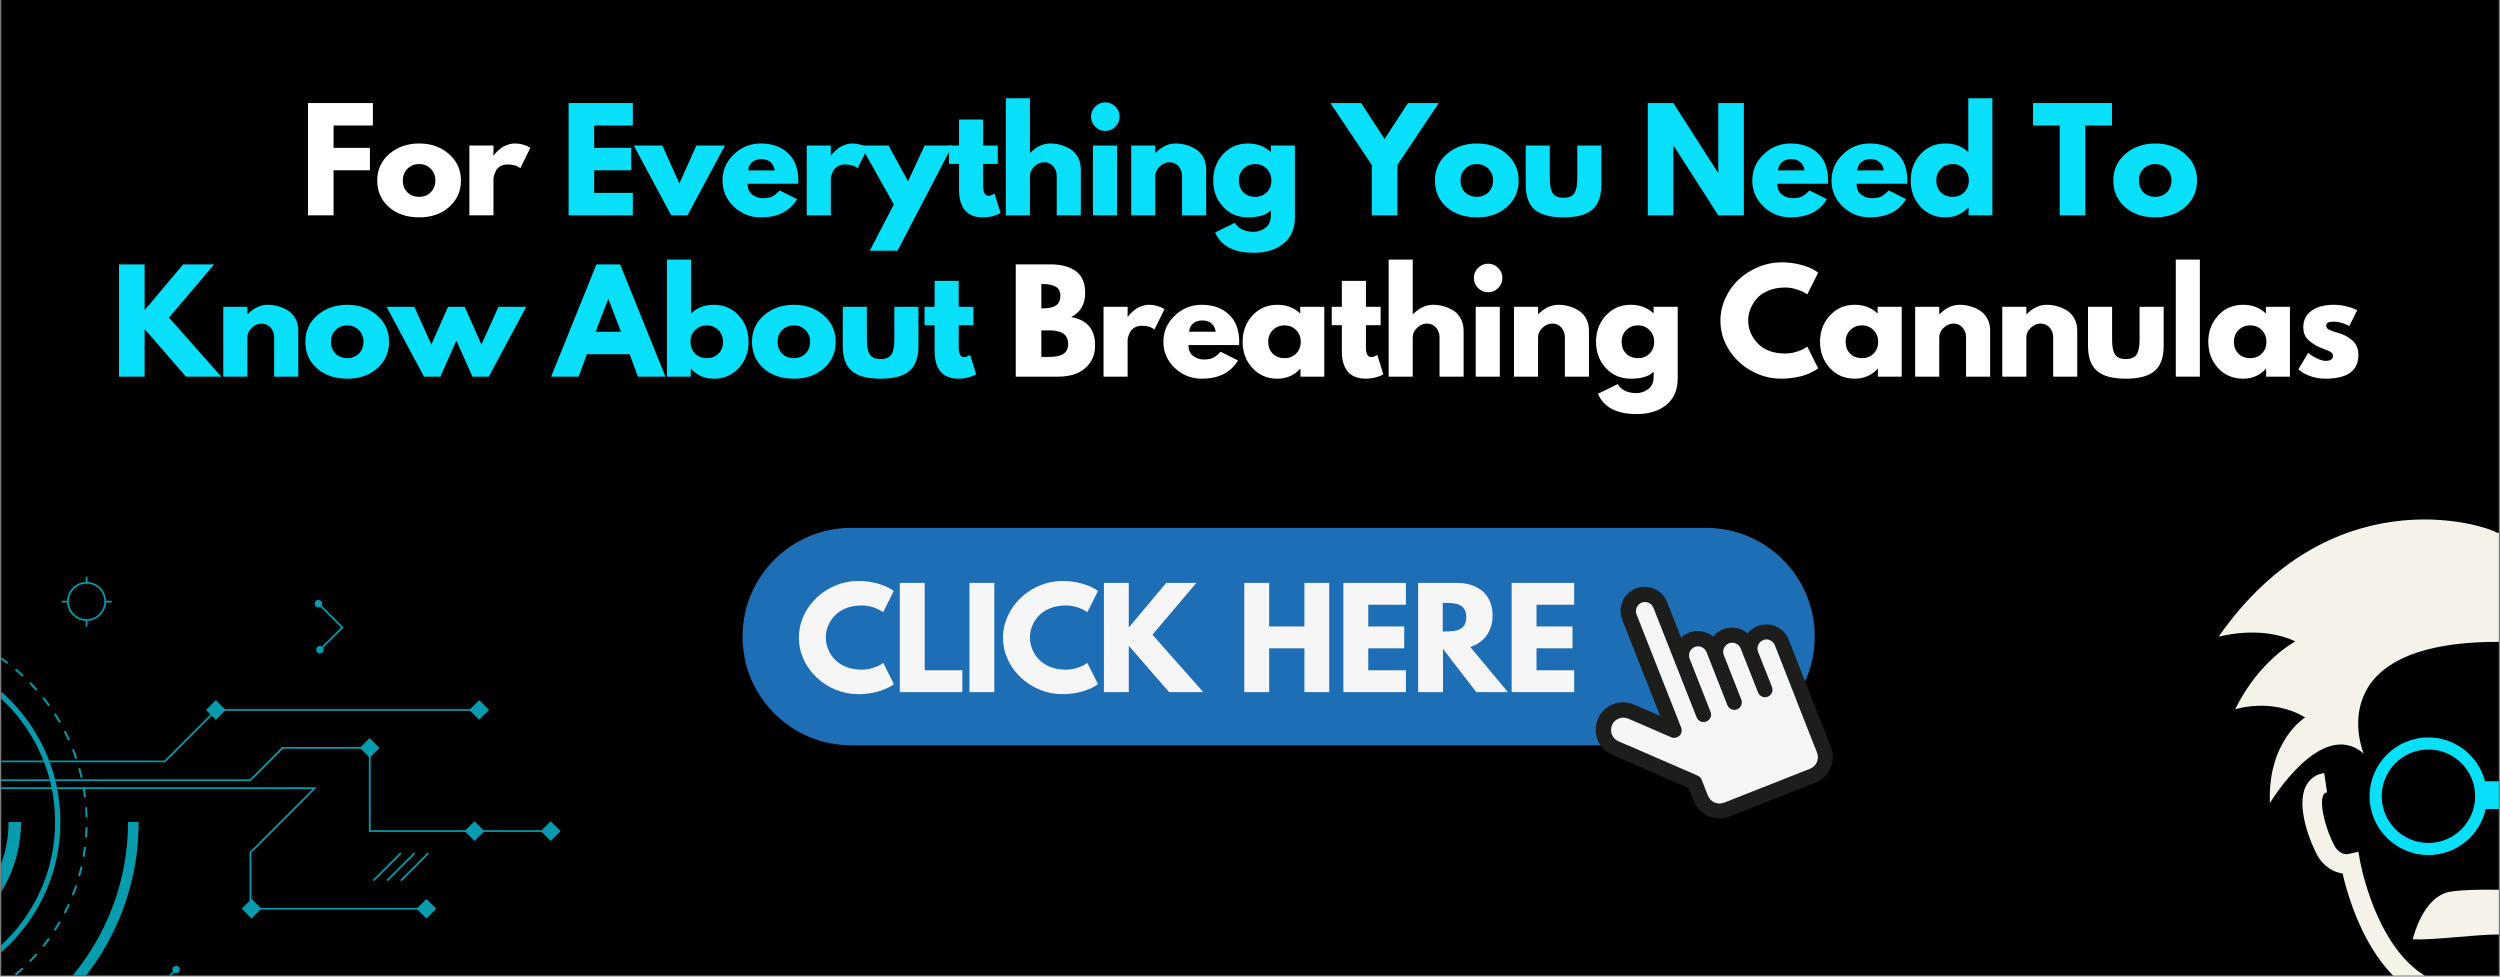 <svg xmlns="http://www.w3.org/2000/svg" xmlns:xlink="http://www.w3.org/1999/xlink" width="1920" zoomAndPan="magnify" viewBox="0 0 1440 562.5" height="750" preserveAspectRatio="xMidYMid meet" version="1.0"><rect x="0" y="0" width="1440" height="562.5" fill="#808080" stroke="none"/><defs><filter x="0%" y="0%" width="100%" height="100%" id="67ab65c900"><feColorMatrix values="0 0 0 0 1 0 0 0 0 1 0 0 0 0 1 0 0 0 1 0" color-interpolation-filters="sRGB"/></filter><g/><clipPath id="ace48de7cd"><path d="M 0.641 0 L 1439.359 0 L 1439.359 562 L 0.641 562 Z M 0.641 0 " clip-rule="nonzero"/></clipPath><clipPath id="d7c64461eb"><path d="M 427.402 304.043 L 1046 304.043 L 1046 430 L 427.402 430 Z M 427.402 304.043 " clip-rule="nonzero"/></clipPath><clipPath id="336aaf283c"><path d="M 1326 445 L 1439.359 445 L 1439.359 562 L 1326 562 Z M 1326 445 " clip-rule="nonzero"/></clipPath><clipPath id="cccd831f56"><path d="M 1389 512 L 1439.359 512 L 1439.359 542 L 1389 542 Z M 1389 512 " clip-rule="nonzero"/></clipPath><clipPath id="2cfaed3e94"><path d="M 1277 299 L 1439.359 299 L 1439.359 463 L 1277 463 Z M 1277 299 " clip-rule="nonzero"/></clipPath><clipPath id="8a2d137cd3"><path d="M 1364 424 L 1439.359 424 L 1439.359 493 L 1364 493 Z M 1364 424 " clip-rule="nonzero"/></clipPath><clipPath id="63deb8e5f9"><path d="M 0.641 331 L 324 331 L 324 562 L 0.641 562 Z M 0.641 331 " clip-rule="nonzero"/></clipPath><mask id="194cd8440d"><g filter="url(#67ab65c900)"><rect x="-144" width="1728" fill="#000000" y="-56.25" height="675" fill-opacity="0.69"/></g></mask><clipPath id="ede15b4cd0"><path d="M 0.641 26 L 51 26 L 51 231 L 0.641 231 Z M 0.641 26 " clip-rule="nonzero"/></clipPath><clipPath id="06f222aac9"><path d="M 0.641 42 L 35 42 L 35 231 L 0.641 231 Z M 0.641 42 " clip-rule="nonzero"/></clipPath><clipPath id="bdfd1b8160"><path d="M 0.641 65 L 13 65 L 13 220 L 0.641 220 Z M 0.641 65 " clip-rule="nonzero"/></clipPath><clipPath id="9f618469cc"><path d="M 0.641 142 L 80 142 L 80 231 L 0.641 231 Z M 0.641 142 " clip-rule="nonzero"/></clipPath><clipPath id="3e6df42b9c"><path d="M 0.641 122 L 243 122 L 243 193 L 0.641 193 Z M 0.641 122 " clip-rule="nonzero"/></clipPath><clipPath id="e8c8d281dc"><path d="M 0.641 99 L 314 99 L 314 149 L 0.641 149 Z M 0.641 99 " clip-rule="nonzero"/></clipPath><clipPath id="9d5d68a42c"><path d="M 0.641 77 L 274 77 L 274 109 L 0.641 109 Z M 0.641 77 " clip-rule="nonzero"/></clipPath><clipPath id="05d859d51e"><path d="M 311.164 142 L 322.887 142 L 322.887 154 L 311.164 154 Z M 311.164 142 " clip-rule="nonzero"/></clipPath><clipPath id="3960463be3"><path d="M 87 226 L 103 226 L 103 231 L 87 231 Z M 87 226 " clip-rule="nonzero"/></clipPath><clipPath id="2851aaae38"><rect x="0" width="324" y="0" height="231"/></clipPath></defs><g clip-path="url(#ace48de7cd)"><path fill="#ffffff" d="M 0.641 0 L 1439.359 0 L 1439.359 562 L 0.641 562 Z M 0.641 0 " fill-opacity="1" fill-rule="nonzero"/><path fill="#000000" d="M 0.641 0 L 1439.359 0 L 1439.359 562 L 0.641 562 Z M 0.641 0 " fill-opacity="1" fill-rule="nonzero"/></g><g clip-path="url(#d7c64461eb)"><path fill="#1e6eb5" d="M 982.648 429.324 L 490.344 429.324 C 455.719 429.324 427.703 401.238 427.703 366.684 C 427.703 332.059 455.719 304.043 490.344 304.043 L 982.648 304.043 C 1017.203 304.043 1045.289 332.059 1045.289 366.684 C 1045.293 401.238 1017.273 429.324 982.648 429.324 Z M 982.648 429.324 " fill-opacity="1" fill-rule="nonzero"/></g><path fill="#1d1d1b" d="M 1022.973 360.844 C 1019.566 359.383 1015.812 359.312 1012.336 360.633 C 1010.043 361.539 1008.094 363 1006.637 364.805 C 1005.594 363.902 1004.48 363.207 1003.16 362.652 C 999.754 361.191 995.996 361.121 992.523 362.441 C 990.156 363.348 988.211 364.875 986.75 366.684 C 985.777 365.848 984.664 365.152 983.414 364.668 C 980.008 363.207 976.254 363.137 972.777 364.457 C 971.109 365.152 969.578 366.125 968.328 367.309 L 960.262 346.801 C 958.871 343.324 956.301 340.609 952.891 339.152 C 949.484 337.691 945.73 337.621 942.254 338.941 C 935.164 341.723 931.617 349.859 934.398 356.949 L 956.23 412.359 L 941.211 405.824 C 937.32 404.156 933.078 404.086 929.113 405.617 C 925.223 407.145 922.094 410.137 920.426 414.031 C 916.949 422.023 920.633 431.34 928.629 434.816 L 972.637 453.938 L 975.559 461.375 C 978.754 469.512 988.004 473.543 996.137 470.344 L 1045.641 450.809 C 1053.773 447.609 1057.805 438.363 1054.609 430.23 L 1030.273 368.422 C 1029.023 365.082 1026.379 362.305 1022.973 360.844 Z M 1046.613 433.496 C 1048.07 437.18 1046.266 441.352 1042.578 442.812 L 993.078 462.348 C 989.395 463.809 985.223 462 983.762 458.316 L 980.145 449.141 C 979.73 448.098 978.895 447.191 977.852 446.777 L 932.242 426.961 C 928.699 425.43 927.027 421.262 928.559 417.645 C 929.324 415.836 930.785 414.516 932.453 413.891 C 934.121 413.195 936.066 413.195 937.875 413.961 L 962.555 424.668 C 964.156 425.363 966.031 425.016 967.355 423.832 C 968.676 422.652 969.023 420.773 968.398 419.105 L 942.672 353.891 C 941.629 351.25 942.949 348.258 945.594 347.145 C 946.844 346.66 948.305 346.66 949.555 347.215 C 950.809 347.773 951.781 348.746 952.336 350.066 L 977.227 413.195 C 978.129 415.418 980.633 416.531 982.859 415.629 C 985.082 414.727 986.195 412.223 985.293 409.996 L 973.262 379.406 C 972.219 376.766 973.543 373.773 976.184 372.664 C 977.434 372.176 978.895 372.176 980.145 372.73 C 981.398 373.289 982.371 374.262 982.926 375.582 L 994.953 406.172 C 995.859 408.398 998.363 409.512 1000.586 408.605 C 1002.812 407.703 1003.922 405.199 1003.02 402.977 L 992.938 377.32 C 991.895 374.68 993.219 371.688 995.859 370.578 C 997.109 370.09 998.57 370.09 999.82 370.645 C 1001.074 371.203 1002.047 372.176 1002.602 373.496 L 1012.613 398.871 C 1013.52 401.098 1016.02 402.211 1018.246 401.305 C 1020.469 400.402 1021.582 397.898 1020.68 395.676 L 1012.684 375.441 C 1011.641 372.801 1012.961 369.812 1015.605 368.699 C 1016.855 368.211 1018.316 368.211 1019.566 368.77 C 1020.816 369.324 1021.793 370.297 1022.348 371.621 Z M 1046.613 433.496 " fill-opacity="1" fill-rule="nonzero"/><path fill="#f6f6f6" d="M 1022.277 371.688 L 1046.613 433.496 C 1048.07 437.18 1046.266 441.352 1042.578 442.812 L 993.078 462.348 C 989.395 463.809 985.223 462 983.762 458.316 L 980.145 449.141 C 979.73 448.098 978.895 447.191 977.852 446.777 L 932.242 426.961 C 928.699 425.43 927.027 421.262 928.559 417.645 C 929.324 415.836 930.785 414.516 932.453 413.891 C 934.121 413.195 936.066 413.195 937.875 413.961 L 962.555 424.668 C 964.156 425.363 966.031 425.016 967.355 423.832 C 968.676 422.652 969.023 420.773 968.398 419.105 L 942.672 353.891 C 941.629 351.25 942.949 348.258 945.594 347.148 C 946.844 346.66 948.305 346.66 949.555 347.215 C 950.809 347.773 951.781 348.746 952.336 350.066 L 977.227 413.195 C 978.129 415.422 980.633 416.531 982.859 415.629 C 985.082 414.727 986.195 412.223 985.293 409.996 L 973.262 379.406 C 972.219 376.766 973.543 373.773 976.184 372.664 C 977.434 372.176 978.895 372.176 980.145 372.73 C 981.398 373.289 982.371 374.262 982.926 375.582 L 994.953 406.172 C 995.859 408.398 998.363 409.512 1000.586 408.605 C 1002.812 407.703 1003.922 405.199 1003.02 402.977 L 992.938 377.32 C 991.895 374.68 993.219 371.688 995.859 370.578 C 997.109 370.09 998.57 370.09 999.82 370.645 C 1001.074 371.203 1002.047 372.176 1002.602 373.496 L 1012.613 398.871 C 1013.52 401.098 1016.02 402.211 1018.246 401.305 C 1020.469 400.402 1021.582 397.898 1020.68 395.676 L 1012.684 375.441 C 1011.641 372.801 1012.961 369.812 1015.605 368.699 C 1016.855 368.211 1018.316 368.211 1019.566 368.77 C 1020.75 369.395 1021.793 370.438 1022.277 371.688 Z M 1022.277 371.688 " fill-opacity="1" fill-rule="nonzero"/><path fill="#f6f6f6" d="M 508.766 381.84 L 514.887 394.074 C 514.887 394.074 507.863 399.848 494.238 399.848 C 476.438 399.848 460.168 385.387 460.168 367.379 C 460.102 349.23 476.367 334.633 494.168 334.633 C 507.793 334.633 514.816 340.402 514.816 340.402 L 508.699 352.641 C 508.699 352.641 503.691 348.746 496.324 348.746 C 482 348.746 475.672 358.758 475.672 367.168 C 475.672 375.652 482 385.734 496.391 385.734 C 503.691 385.734 508.766 381.84 508.766 381.84 Z M 508.766 381.84 " fill-opacity="1" fill-rule="nonzero"/><path fill="#f6f6f6" d="M 532.613 386.082 L 554.305 386.082 L 554.305 398.664 L 518.293 398.664 L 518.293 335.746 L 532.613 335.746 Z M 532.613 386.082 " fill-opacity="1" fill-rule="nonzero"/><path fill="#f6f6f6" d="M 558.41 335.746 L 572.73 335.746 L 572.73 398.664 L 558.41 398.664 Z M 558.41 335.746 " fill-opacity="1" fill-rule="nonzero"/><path fill="#f6f6f6" d="M 626.336 381.84 L 632.453 394.074 C 632.453 394.074 625.43 399.848 611.805 399.848 C 594.004 399.848 577.734 385.387 577.734 367.379 C 577.734 349.301 594.004 334.633 611.805 334.633 C 625.43 334.633 632.453 340.402 632.453 340.402 L 626.336 352.641 C 626.336 352.641 621.328 348.746 613.957 348.746 C 599.566 348.746 593.242 358.828 593.242 367.168 C 593.242 375.652 599.566 385.734 613.957 385.734 C 621.328 385.734 626.336 381.84 626.336 381.84 Z M 626.336 381.84 " fill-opacity="1" fill-rule="nonzero"/><path fill="#f6f6f6" d="M 673.402 398.664 L 650.18 371.969 L 650.18 398.664 L 635.859 398.664 L 635.859 335.746 L 650.18 335.746 L 650.18 361.469 L 671.734 335.746 L 689.113 335.746 L 663.809 365.57 L 693.078 398.664 Z M 673.402 398.664 " fill-opacity="1" fill-rule="nonzero"/><path fill="#f6f6f6" d="M 731.039 398.664 L 716.715 398.664 L 716.715 335.746 L 731.039 335.746 L 731.039 360.844 L 751.34 360.844 L 751.34 335.746 L 765.66 335.746 L 765.66 398.664 L 751.34 398.664 L 751.34 373.426 L 731.039 373.426 Z M 731.039 398.664 " fill-opacity="1" fill-rule="nonzero"/><path fill="#f6f6f6" d="M 809.809 348.328 L 788.117 348.328 L 788.117 360.844 L 808.836 360.844 L 808.836 373.426 L 788.117 373.426 L 788.117 386.082 L 809.809 386.082 L 809.809 398.664 L 773.797 398.664 L 773.797 335.746 L 809.809 335.746 Z M 809.809 348.328 " fill-opacity="1" fill-rule="nonzero"/><path fill="#f6f6f6" d="M 839.219 335.746 C 850.898 335.746 859.73 342.07 859.73 354.445 C 859.73 363.902 854.516 370.23 846.867 372.66 L 868.559 398.664 L 850.344 398.664 L 831.156 373.773 L 831.156 398.664 L 816.832 398.664 L 816.832 335.746 Z M 832.684 363.695 C 838.105 363.695 844.574 363.348 844.574 355.488 C 844.574 347.633 838.105 347.285 832.684 347.285 L 831.016 347.285 L 831.016 363.762 L 832.684 363.762 Z M 832.684 363.695 " fill-opacity="1" fill-rule="nonzero"/><path fill="#f6f6f6" d="M 906.727 348.328 L 885.035 348.328 L 885.035 360.844 L 905.754 360.844 L 905.754 373.426 L 885.035 373.426 L 885.035 386.082 L 906.727 386.082 L 906.727 398.664 L 870.715 398.664 L 870.715 335.746 L 906.727 335.746 Z M 906.727 348.328 " fill-opacity="1" fill-rule="nonzero"/><g clip-path="url(#336aaf283c)"><path fill="#f5f2ea" d="M 1549.133 452.855 C 1547.051 448.598 1543.387 445.984 1538.555 445.262 L 1536.902 456.426 C 1538.188 456.617 1538.668 457.094 1539.062 457.848 C 1541.812 463.457 1537.105 479.094 1532.754 486.949 C 1529.703 492.555 1525.465 492.078 1524.656 491.941 L 1518.883 490.574 L 1517.844 496.484 C 1517.707 497.207 1504.969 567.473 1459.508 568.062 C 1455.281 568.117 1422.047 568.117 1417.793 568.062 C 1372.469 567.473 1359.648 497.168 1359.484 496.484 L 1358.445 490.574 L 1352.617 491.941 C 1352.562 491.969 1347.828 492.98 1344.547 486.949 C 1340.223 479.094 1335.516 463.457 1338.293 457.848 C 1338.664 457.094 1339.156 456.617 1340.398 456.426 L 1338.746 445.262 C 1333.93 445.984 1330.277 448.598 1328.168 452.855 C 1322.258 464.77 1331.082 485.934 1334.641 492.406 C 1338.648 499.672 1344.559 502.449 1349.332 503.117 C 1353.262 520.41 1370.074 578.762 1417.629 579.375 C 1421.242 579.43 1456.086 579.43 1459.684 579.375 C 1507.254 578.762 1524.027 520.426 1528.008 503.117 C 1532.797 502.449 1538.668 499.672 1542.676 492.379 C 1546.219 485.906 1555.07 464.758 1549.133 452.855 Z M 1549.133 452.855 " fill-opacity="1" fill-rule="nonzero"/></g><g clip-path="url(#cccd831f56)"><path fill="#f5f2ea" d="M 1465.812 513.57 C 1458.891 512.504 1448.426 512.312 1438.699 512.504 L 1438.672 512.504 C 1428.945 512.312 1418.465 512.504 1411.582 513.57 C 1395.289 516.117 1389.746 541.07 1389.746 541.07 C 1402.621 541.52 1426.195 538.266 1438.699 538.266 C 1451.176 538.266 1474.746 541.52 1487.648 541.07 C 1487.648 541.07 1482.121 516.117 1465.812 513.57 Z M 1465.812 513.57 " fill-opacity="1" fill-rule="nonzero"/></g><g clip-path="url(#2cfaed3e94)"><path fill="#f5f2ea" d="M 1555.207 369.469 C 1575.387 359.824 1599.48 366.773 1599.48 366.773 C 1535.312 275.027 1448.125 301.406 1438.672 307.039 C 1429.219 301.406 1342.027 275.027 1277.863 366.773 C 1277.863 366.773 1301.969 359.824 1322.137 369.469 C 1322.137 369.469 1301.367 380.125 1287.426 408.582 C 1287.426 408.582 1308.344 401.605 1327.773 413.234 C 1327.773 413.234 1306.02 426.574 1307.469 462.582 C 1307.469 462.582 1337.074 412.934 1361.469 434.043 C 1361.469 434.043 1334.477 369.727 1438.672 369.727 C 1542.867 369.727 1515.875 434.043 1515.875 434.043 C 1540.238 412.934 1569.871 462.582 1569.871 462.582 C 1571.309 426.559 1549.57 413.234 1549.57 413.234 C 1568.996 401.605 1589.887 408.582 1589.887 408.582 C 1575.961 380.125 1555.207 369.469 1555.207 369.469 Z M 1555.207 369.469 " fill-opacity="1" fill-rule="nonzero"/></g><g clip-path="url(#8a2d137cd3)"><path fill="#08e0fa" d="M 1478.566 424.754 C 1462.887 424.754 1449.781 435.52 1445.938 450.008 L 1431.395 450.008 C 1427.547 435.52 1414.457 424.754 1398.762 424.754 C 1380.09 424.754 1364.875 439.953 1364.875 458.641 C 1364.875 477.289 1380.074 492.5 1398.762 492.5 C 1414.906 492.5 1428.422 481.121 1431.789 465.973 L 1445.523 465.973 C 1448.891 481.121 1462.379 492.5 1478.551 492.5 C 1497.227 492.5 1512.438 477.301 1512.438 458.641 C 1512.453 439.953 1497.238 424.754 1478.566 424.754 Z M 1398.777 485.539 C 1383.918 485.539 1371.867 473.457 1371.867 458.629 C 1371.867 443.77 1383.918 431.715 1398.777 431.715 C 1413.605 431.715 1425.688 443.77 1425.688 458.629 C 1425.688 473.457 1413.605 485.539 1398.777 485.539 Z M 1478.566 485.539 C 1463.707 485.539 1451.656 473.457 1451.656 458.629 C 1451.656 443.77 1463.707 431.715 1478.566 431.715 C 1493.395 431.715 1505.477 443.77 1505.477 458.629 C 1505.477 473.457 1493.395 485.539 1478.566 485.539 Z M 1478.566 485.539 " fill-opacity="1" fill-rule="nonzero"/></g><g fill="#ffffff" fill-opacity="1"><g transform="translate(172.688, 124.032)"><g><path d="M 42.094 -64.672 L 42.094 -51.734 L 19.438 -51.734 L 19.438 -38.875 L 40.375 -38.875 L 40.375 -25.953 L 19.438 -25.953 L 19.438 0 L 4.703 0 L 4.703 -64.672 Z M 42.094 -64.672 "/></g></g></g><g fill="#ffffff" fill-opacity="1"><g transform="translate(215.488, 124.032)"><g><path d="M 8.5 -4.781 C 4.031 -8.75 1.797 -13.844 1.797 -20.062 C 1.797 -26.281 4.117 -31.391 8.766 -35.391 C 13.422 -39.391 19.176 -41.391 26.031 -41.391 C 32.77 -41.391 38.453 -39.375 43.078 -35.344 C 47.703 -31.32 50.016 -26.227 50.016 -20.062 C 50.016 -13.895 47.754 -8.812 43.234 -4.812 C 38.711 -0.82 32.977 1.172 26.031 1.172 C 18.812 1.172 12.969 -0.812 8.5 -4.781 Z M 19.25 -26.875 C 17.445 -25.102 16.547 -22.832 16.547 -20.062 C 16.547 -17.289 17.406 -15.031 19.125 -13.281 C 20.852 -11.531 23.129 -10.656 25.953 -10.656 C 28.672 -10.656 30.906 -11.539 32.656 -13.312 C 34.406 -15.094 35.281 -17.344 35.281 -20.062 C 35.281 -22.832 34.375 -25.102 32.562 -26.875 C 30.758 -28.656 28.555 -29.547 25.953 -29.547 C 23.285 -29.547 21.051 -28.656 19.25 -26.875 Z M 19.25 -26.875 "/></g></g></g><g fill="#ffffff" fill-opacity="1"><g transform="translate(265.656, 124.032)"><g><path d="M 4.703 0 L 4.703 -40.219 L 18.578 -40.219 L 18.578 -34.406 L 18.734 -34.406 C 18.836 -34.625 19.004 -34.891 19.234 -35.203 C 19.473 -35.516 19.984 -36.062 20.766 -36.844 C 21.555 -37.625 22.395 -38.328 23.281 -38.953 C 24.164 -39.586 25.312 -40.148 26.719 -40.641 C 28.133 -41.141 29.578 -41.391 31.047 -41.391 C 32.555 -41.391 34.039 -41.18 35.5 -40.766 C 36.969 -40.348 38.039 -39.93 38.719 -39.516 L 39.828 -38.875 L 34.016 -27.125 C 32.297 -28.582 29.895 -29.312 26.812 -29.312 C 25.133 -29.312 23.691 -28.945 22.484 -28.219 C 21.285 -27.488 20.438 -26.598 19.938 -25.547 C 19.445 -24.504 19.098 -23.617 18.891 -22.891 C 18.68 -22.16 18.578 -21.586 18.578 -21.172 L 18.578 0 Z M 4.703 0 "/></g></g></g><g fill="#08e0fa" fill-opacity="1"><g transform="translate(303.049, 124.032)"><g/></g></g><g fill="#08e0fa" fill-opacity="1"><g transform="translate(322.803, 124.032)"><g><path d="M 41.703 -64.672 L 41.703 -51.734 L 19.438 -51.734 L 19.438 -38.875 L 40.766 -38.875 L 40.766 -25.953 L 19.438 -25.953 L 19.438 -12.938 L 41.703 -12.938 L 41.703 0 L 4.703 0 L 4.703 -64.672 Z M 41.703 -64.672 "/></g></g></g><g fill="#08e0fa" fill-opacity="1"><g transform="translate(366.621, 124.032)"><g><path d="M 14.891 -40.219 L 24.688 -18.344 L 34.484 -40.219 L 50.953 -40.219 L 29.391 0 L 19.984 0 L -1.562 -40.219 Z M 14.891 -40.219 "/></g></g></g><g fill="#08e0fa" fill-opacity="1"><g transform="translate(414.359, 124.032)"><g><path d="M 45.391 -18.188 L 16.234 -18.188 C 16.234 -15.363 17.145 -13.27 18.969 -11.906 C 20.801 -10.551 22.785 -9.875 24.922 -9.875 C 27.172 -9.875 28.945 -10.176 30.25 -10.781 C 31.562 -11.383 33.055 -12.57 34.734 -14.344 L 44.766 -9.328 C 40.578 -2.328 33.625 1.172 23.906 1.172 C 17.844 1.172 12.641 -0.898 8.297 -5.047 C 3.961 -9.203 1.797 -14.207 1.797 -20.062 C 1.797 -25.914 3.961 -30.93 8.297 -35.109 C 12.641 -39.297 17.844 -41.391 23.906 -41.391 C 30.281 -41.391 35.469 -39.547 39.469 -35.859 C 43.469 -32.18 45.469 -26.914 45.469 -20.062 C 45.469 -19.125 45.441 -18.5 45.391 -18.188 Z M 16.625 -25.875 L 31.906 -25.875 C 31.594 -27.957 30.77 -29.562 29.438 -30.688 C 28.102 -31.812 26.391 -32.375 24.297 -32.375 C 22.004 -32.375 20.176 -31.77 18.812 -30.562 C 17.457 -29.363 16.727 -27.801 16.625 -25.875 Z M 16.625 -25.875 "/></g></g></g><g fill="#08e0fa" fill-opacity="1"><g transform="translate(459.98, 124.032)"><g><path d="M 4.703 0 L 4.703 -40.219 L 18.578 -40.219 L 18.578 -34.406 L 18.734 -34.406 C 18.836 -34.625 19.004 -34.891 19.234 -35.203 C 19.473 -35.516 19.984 -36.062 20.766 -36.844 C 21.555 -37.625 22.395 -38.328 23.281 -38.953 C 24.164 -39.586 25.312 -40.148 26.719 -40.641 C 28.133 -41.141 29.578 -41.391 31.047 -41.391 C 32.555 -41.391 34.039 -41.18 35.5 -40.766 C 36.969 -40.348 38.039 -39.93 38.719 -39.516 L 39.828 -38.875 L 34.016 -27.125 C 32.297 -28.582 29.895 -29.312 26.812 -29.312 C 25.133 -29.312 23.691 -28.945 22.484 -28.219 C 21.285 -27.488 20.438 -26.598 19.938 -25.547 C 19.445 -24.504 19.098 -23.617 18.891 -22.891 C 18.68 -22.16 18.578 -21.586 18.578 -21.172 L 18.578 0 Z M 4.703 0 "/></g></g></g><g fill="#08e0fa" fill-opacity="1"><g transform="translate(497.371, 124.032)"><g><path d="M 35.203 -40.219 L 51.188 -40.219 L 19.594 20.375 L 3.609 20.375 L 17.484 -6.266 L -1.562 -40.219 L 14.422 -40.219 L 25.641 -19.594 Z M 35.203 -40.219 "/></g></g></g><g fill="#08e0fa" fill-opacity="1"><g transform="translate(545.344, 124.032)"><g><path d="M 7.062 -40.219 L 7.062 -55.188 L 20.938 -55.188 L 20.938 -40.219 L 29.391 -40.219 L 29.391 -29.625 L 20.938 -29.625 L 20.938 -16.859 C 20.938 -13.141 21.977 -11.281 24.062 -11.281 C 24.582 -11.281 25.129 -11.383 25.703 -11.594 C 26.285 -11.812 26.734 -12.023 27.047 -12.234 L 27.516 -12.547 L 30.969 -1.328 C 27.988 0.336 24.594 1.172 20.781 1.172 C 18.164 1.172 15.914 0.719 14.031 -0.188 C 12.145 -1.102 10.719 -2.332 9.75 -3.875 C 8.789 -5.414 8.102 -7.035 7.688 -8.734 C 7.27 -10.43 7.062 -12.25 7.062 -14.188 L 7.062 -29.625 L 1.25 -29.625 L 1.25 -40.219 Z M 7.062 -40.219 "/></g></g></g><g fill="#08e0fa" fill-opacity="1"><g transform="translate(574.661, 124.032)"><g><path d="M 4.703 0 L 4.703 -67.422 L 18.578 -67.422 L 18.578 -35.984 L 18.734 -35.984 C 22.336 -39.586 26.18 -41.391 30.266 -41.391 C 32.242 -41.391 34.211 -41.129 36.172 -40.609 C 38.129 -40.086 40.008 -39.273 41.812 -38.172 C 43.625 -37.078 45.086 -35.523 46.203 -33.516 C 47.328 -31.504 47.891 -29.164 47.891 -26.5 L 47.891 0 L 34.016 0 L 34.016 -22.734 C 34.016 -24.828 33.348 -26.656 32.016 -28.219 C 30.691 -29.789 28.957 -30.578 26.812 -30.578 C 24.719 -30.578 22.82 -29.766 21.125 -28.141 C 19.426 -26.523 18.578 -24.723 18.578 -22.734 L 18.578 0 Z M 4.703 0 "/></g></g></g><g fill="#08e0fa" fill-opacity="1"><g transform="translate(624.829, 124.032)"><g><path d="M 6.031 -62.625 C 7.656 -64.25 9.586 -65.062 11.828 -65.062 C 14.078 -65.062 16.008 -64.25 17.625 -62.625 C 19.25 -61.008 20.062 -59.078 20.062 -56.828 C 20.062 -54.586 19.25 -52.656 17.625 -51.031 C 16.008 -49.414 14.078 -48.609 11.828 -48.609 C 9.586 -48.609 7.656 -49.414 6.031 -51.031 C 4.414 -52.656 3.609 -54.586 3.609 -56.828 C 3.609 -59.078 4.414 -61.008 6.031 -62.625 Z M 4.703 -40.219 L 4.703 0 L 18.578 0 L 18.578 -40.219 Z M 4.703 -40.219 "/></g></g></g><g fill="#08e0fa" fill-opacity="1"><g transform="translate(646.856, 124.032)"><g><path d="M 4.703 0 L 4.703 -40.219 L 18.578 -40.219 L 18.578 -35.984 L 18.734 -35.984 C 22.336 -39.586 26.18 -41.391 30.266 -41.391 C 32.242 -41.391 34.211 -41.129 36.172 -40.609 C 38.129 -40.086 40.008 -39.273 41.812 -38.172 C 43.625 -37.078 45.086 -35.523 46.203 -33.516 C 47.328 -31.504 47.891 -29.164 47.891 -26.5 L 47.891 0 L 34.016 0 L 34.016 -22.734 C 34.016 -24.828 33.348 -26.656 32.016 -28.219 C 30.691 -29.789 28.957 -30.578 26.812 -30.578 C 24.719 -30.578 22.82 -29.766 21.125 -28.141 C 19.426 -26.523 18.578 -24.723 18.578 -22.734 L 18.578 0 Z M 4.703 0 "/></g></g></g><g fill="#08e0fa" fill-opacity="1"><g transform="translate(697.024, 124.032)"><g><path d="M 2.906 9.875 L 14.266 4.312 C 16.359 7.758 19.988 9.484 25.156 9.484 C 27.562 9.484 29.797 8.711 31.859 7.172 C 33.93 5.629 34.969 3.266 34.969 0.078 L 34.969 -2.906 C 32.508 -0.188 28.117 1.172 21.797 1.172 C 15.992 1.172 11.207 -0.875 7.438 -4.969 C 3.676 -9.07 1.797 -14.102 1.797 -20.062 C 1.797 -26.02 3.676 -31.062 7.438 -35.188 C 11.207 -39.32 15.992 -41.391 21.797 -41.391 C 26.961 -41.391 31.273 -39.797 34.734 -36.609 L 34.969 -36.609 L 34.969 -40.219 L 48.844 -40.219 L 48.844 1.094 C 48.844 7.625 46.672 12.664 42.328 16.219 C 37.992 19.781 32.27 21.562 25.156 21.562 C 13.664 21.562 6.25 17.664 2.906 9.875 Z M 19.25 -26.875 C 17.445 -25.102 16.547 -22.832 16.547 -20.062 C 16.547 -17.289 17.406 -15.031 19.125 -13.281 C 20.852 -11.531 23.129 -10.656 25.953 -10.656 C 28.672 -10.656 30.906 -11.539 32.656 -13.312 C 34.406 -15.094 35.281 -17.344 35.281 -20.062 C 35.281 -22.832 34.375 -25.102 32.562 -26.875 C 30.758 -28.656 28.555 -29.547 25.953 -29.547 C 23.285 -29.547 21.051 -28.656 19.25 -26.875 Z M 19.25 -26.875 "/></g></g></g><g fill="#08e0fa" fill-opacity="1"><g transform="translate(748.916, 124.032)"><g/></g></g><g fill="#08e0fa" fill-opacity="1"><g transform="translate(768.67, 124.032)"><g><path d="M -2.359 -64.672 L 15.359 -64.672 L 28.844 -43.984 L 42.328 -64.672 L 60.047 -64.672 L 36.219 -29 L 36.219 0 L 21.484 0 L 21.484 -29 Z M -2.359 -64.672 "/></g></g></g><g fill="#08e0fa" fill-opacity="1"><g transform="translate(824.716, 124.032)"><g><path d="M 8.5 -4.781 C 4.031 -8.75 1.797 -13.844 1.797 -20.062 C 1.797 -26.281 4.117 -31.391 8.766 -35.391 C 13.422 -39.391 19.176 -41.391 26.031 -41.391 C 32.77 -41.391 38.453 -39.375 43.078 -35.344 C 47.703 -31.32 50.016 -26.227 50.016 -20.062 C 50.016 -13.895 47.754 -8.812 43.234 -4.812 C 38.711 -0.82 32.977 1.172 26.031 1.172 C 18.812 1.172 12.969 -0.812 8.5 -4.781 Z M 19.25 -26.875 C 17.445 -25.102 16.547 -22.832 16.547 -20.062 C 16.547 -17.289 17.406 -15.031 19.125 -13.281 C 20.852 -11.531 23.129 -10.656 25.953 -10.656 C 28.672 -10.656 30.906 -11.539 32.656 -13.312 C 34.406 -15.094 35.281 -17.344 35.281 -20.062 C 35.281 -22.832 34.375 -25.102 32.562 -26.875 C 30.758 -28.656 28.555 -29.547 25.953 -29.547 C 23.285 -29.547 21.051 -28.656 19.25 -26.875 Z M 19.25 -26.875 "/></g></g></g><g fill="#08e0fa" fill-opacity="1"><g transform="translate(874.884, 124.032)"><g><path d="M 17.797 -40.219 L 17.797 -21.094 C 17.797 -17.113 18.395 -14.285 19.594 -12.609 C 20.801 -10.941 22.844 -10.109 25.719 -10.109 C 28.594 -10.109 30.629 -10.941 31.828 -12.609 C 33.023 -14.285 33.625 -17.113 33.625 -21.094 L 33.625 -40.219 L 47.5 -40.219 L 47.5 -17.719 C 47.5 -11.031 45.758 -6.207 42.281 -3.25 C 38.812 -0.301 33.285 1.172 25.703 1.172 C 18.129 1.172 12.602 -0.301 9.125 -3.25 C 5.656 -6.207 3.922 -11.031 3.922 -17.719 L 3.922 -40.219 Z M 17.797 -40.219 "/></g></g></g><g fill="#08e0fa" fill-opacity="1"><g transform="translate(924.66, 124.032)"><g/></g></g><g fill="#08e0fa" fill-opacity="1"><g transform="translate(944.414, 124.032)"><g><path d="M 19.438 -40.141 L 19.438 0 L 4.703 0 L 4.703 -64.672 L 19.438 -64.672 L 45.156 -24.531 L 45.312 -24.531 L 45.312 -64.672 L 60.047 -64.672 L 60.047 0 L 45.312 0 L 19.594 -40.141 Z M 19.438 -40.141 "/></g></g></g><g fill="#08e0fa" fill-opacity="1"><g transform="translate(1007.516, 124.032)"><g><path d="M 45.391 -18.188 L 16.234 -18.188 C 16.234 -15.363 17.145 -13.27 18.969 -11.906 C 20.801 -10.551 22.785 -9.875 24.922 -9.875 C 27.172 -9.875 28.945 -10.176 30.25 -10.781 C 31.562 -11.383 33.055 -12.57 34.734 -14.344 L 44.766 -9.328 C 40.578 -2.328 33.625 1.172 23.906 1.172 C 17.844 1.172 12.641 -0.898 8.297 -5.047 C 3.961 -9.203 1.797 -14.207 1.797 -20.062 C 1.797 -25.914 3.961 -30.93 8.297 -35.109 C 12.641 -39.297 17.844 -41.391 23.906 -41.391 C 30.281 -41.391 35.469 -39.547 39.469 -35.859 C 43.469 -32.18 45.469 -26.914 45.469 -20.062 C 45.469 -19.125 45.441 -18.5 45.391 -18.188 Z M 16.625 -25.875 L 31.906 -25.875 C 31.594 -27.957 30.77 -29.562 29.438 -30.688 C 28.102 -31.812 26.391 -32.375 24.297 -32.375 C 22.004 -32.375 20.176 -31.77 18.812 -30.562 C 17.457 -29.363 16.727 -27.801 16.625 -25.875 Z M 16.625 -25.875 "/></g></g></g><g fill="#08e0fa" fill-opacity="1"><g transform="translate(1053.137, 124.032)"><g><path d="M 45.391 -18.188 L 16.234 -18.188 C 16.234 -15.363 17.145 -13.27 18.969 -11.906 C 20.801 -10.551 22.785 -9.875 24.922 -9.875 C 27.172 -9.875 28.945 -10.176 30.25 -10.781 C 31.562 -11.383 33.055 -12.57 34.734 -14.344 L 44.766 -9.328 C 40.578 -2.328 33.625 1.172 23.906 1.172 C 17.844 1.172 12.641 -0.898 8.297 -5.047 C 3.961 -9.203 1.797 -14.207 1.797 -20.062 C 1.797 -25.914 3.961 -30.93 8.297 -35.109 C 12.641 -39.297 17.844 -41.391 23.906 -41.391 C 30.281 -41.391 35.469 -39.547 39.469 -35.859 C 43.469 -32.18 45.469 -26.914 45.469 -20.062 C 45.469 -19.125 45.441 -18.5 45.391 -18.188 Z M 16.625 -25.875 L 31.906 -25.875 C 31.594 -27.957 30.77 -29.562 29.438 -30.688 C 28.102 -31.812 26.391 -32.375 24.297 -32.375 C 22.004 -32.375 20.176 -31.77 18.812 -30.562 C 17.457 -29.363 16.727 -27.801 16.625 -25.875 Z M 16.625 -25.875 "/></g></g></g><g fill="#08e0fa" fill-opacity="1"><g transform="translate(1098.759, 124.032)"><g><path d="M 7.438 -4.969 C 3.676 -9.07 1.797 -14.102 1.797 -20.062 C 1.797 -26.02 3.676 -31.062 7.438 -35.188 C 11.207 -39.32 15.992 -41.391 21.797 -41.391 C 27.117 -41.391 31.508 -39.719 34.969 -36.375 L 34.969 -67.422 L 48.844 -67.422 L 48.844 0 L 35.125 0 L 35.125 -4.547 L 34.969 -4.547 C 31.508 -0.734 27.117 1.172 21.797 1.172 C 15.992 1.172 11.207 -0.875 7.438 -4.969 Z M 19.25 -26.875 C 17.445 -25.102 16.547 -22.832 16.547 -20.062 C 16.547 -17.289 17.406 -15.031 19.125 -13.281 C 20.852 -11.531 23.129 -10.656 25.953 -10.656 C 28.672 -10.656 30.906 -11.539 32.656 -13.312 C 34.406 -15.094 35.281 -17.344 35.281 -20.062 C 35.281 -22.832 34.375 -25.102 32.562 -26.875 C 30.758 -28.656 28.555 -29.547 25.953 -29.547 C 23.285 -29.547 21.051 -28.656 19.25 -26.875 Z M 19.25 -26.875 "/></g></g></g><g fill="#08e0fa" fill-opacity="1"><g transform="translate(1150.651, 124.032)"><g/></g></g><g fill="#08e0fa" fill-opacity="1"><g transform="translate(1170.405, 124.032)"><g><path d="M 0.625 -51.734 L 0.625 -64.672 L 46.094 -64.672 L 46.094 -51.734 L 30.734 -51.734 L 30.734 0 L 15.984 0 L 15.984 -51.734 Z M 0.625 -51.734 "/></g></g></g><g fill="#08e0fa" fill-opacity="1"><g transform="translate(1215.477, 124.032)"><g><path d="M 8.5 -4.781 C 4.031 -8.75 1.797 -13.844 1.797 -20.062 C 1.797 -26.281 4.117 -31.391 8.766 -35.391 C 13.422 -39.391 19.176 -41.391 26.031 -41.391 C 32.77 -41.391 38.453 -39.375 43.078 -35.344 C 47.703 -31.32 50.016 -26.227 50.016 -20.062 C 50.016 -13.895 47.754 -8.812 43.234 -4.812 C 38.711 -0.82 32.977 1.172 26.031 1.172 C 18.812 1.172 12.969 -0.812 8.5 -4.781 Z M 19.25 -26.875 C 17.445 -25.102 16.547 -22.832 16.547 -20.062 C 16.547 -17.289 17.406 -15.031 19.125 -13.281 C 20.852 -11.531 23.129 -10.656 25.953 -10.656 C 28.672 -10.656 30.906 -11.539 32.656 -13.312 C 34.406 -15.094 35.281 -17.344 35.281 -20.062 C 35.281 -22.832 34.375 -25.102 32.562 -26.875 C 30.758 -28.656 28.555 -29.547 25.953 -29.547 C 23.285 -29.547 21.051 -28.656 19.25 -26.875 Z M 19.25 -26.875 "/></g></g></g><g fill="#08e0fa" fill-opacity="1"><g transform="translate(63.859, 216.949)"><g><path d="M 63.578 0 L 43.266 0 L 19.438 -27.438 L 19.438 0 L 4.703 0 L 4.703 -64.672 L 19.438 -64.672 L 19.438 -38.25 L 41.625 -64.672 L 59.5 -64.672 L 33.469 -34.016 Z M 63.578 0 "/></g></g></g><g fill="#08e0fa" fill-opacity="1"><g transform="translate(123.904, 216.949)"><g><path d="M 4.703 0 L 4.703 -40.219 L 18.578 -40.219 L 18.578 -35.984 L 18.734 -35.984 C 22.336 -39.586 26.18 -41.391 30.266 -41.391 C 32.242 -41.391 34.211 -41.129 36.172 -40.609 C 38.129 -40.086 40.008 -39.273 41.812 -38.172 C 43.625 -37.078 45.086 -35.523 46.203 -33.516 C 47.328 -31.504 47.891 -29.164 47.891 -26.5 L 47.891 0 L 34.016 0 L 34.016 -22.734 C 34.016 -24.828 33.348 -26.656 32.016 -28.219 C 30.691 -29.789 28.957 -30.578 26.812 -30.578 C 24.719 -30.578 22.82 -29.766 21.125 -28.141 C 19.426 -26.523 18.578 -24.723 18.578 -22.734 L 18.578 0 Z M 4.703 0 "/></g></g></g><g fill="#08e0fa" fill-opacity="1"><g transform="translate(174.072, 216.949)"><g><path d="M 8.5 -4.781 C 4.031 -8.75 1.797 -13.844 1.797 -20.062 C 1.797 -26.281 4.117 -31.391 8.766 -35.391 C 13.422 -39.391 19.176 -41.391 26.031 -41.391 C 32.77 -41.391 38.453 -39.375 43.078 -35.344 C 47.703 -31.32 50.016 -26.227 50.016 -20.062 C 50.016 -13.895 47.754 -8.812 43.234 -4.812 C 38.711 -0.82 32.977 1.172 26.031 1.172 C 18.812 1.172 12.969 -0.812 8.5 -4.781 Z M 19.25 -26.875 C 17.445 -25.102 16.547 -22.832 16.547 -20.062 C 16.547 -17.289 17.406 -15.031 19.125 -13.281 C 20.852 -11.531 23.129 -10.656 25.953 -10.656 C 28.672 -10.656 30.906 -11.539 32.656 -13.312 C 34.406 -15.094 35.281 -17.344 35.281 -20.062 C 35.281 -22.832 34.375 -25.102 32.562 -26.875 C 30.758 -28.656 28.555 -29.547 25.953 -29.547 C 23.285 -29.547 21.051 -28.656 19.25 -26.875 Z M 19.25 -26.875 "/></g></g></g><g fill="#08e0fa" fill-opacity="1"><g transform="translate(224.24, 216.949)"><g><path d="M 29.391 0 L 19.984 0 L -1.562 -40.219 L 14.422 -40.219 L 24.219 -18.5 L 33.859 -40.219 L 43.422 -40.219 L 53.078 -18.5 L 62.875 -40.219 L 78.859 -40.219 L 57.297 0 L 47.891 0 L 38.641 -20.781 Z M 29.391 0 "/></g></g></g><g fill="#08e0fa" fill-opacity="1"><g transform="translate(299.884, 216.949)"><g/></g></g><g fill="#08e0fa" fill-opacity="1"><g transform="translate(319.637, 216.949)"><g><path d="M 37.547 -64.672 L 63.656 0 L 47.812 0 L 43.031 -12.938 L 18.422 -12.938 L 13.641 0 L -2.188 0 L 23.906 -64.672 Z M 38.016 -25.875 L 30.812 -44.688 L 30.656 -44.688 L 23.438 -25.875 Z M 38.016 -25.875 "/></g></g></g><g fill="#08e0fa" fill-opacity="1"><g transform="translate(379.447, 216.949)"><g><path d="M 46.094 -35.188 C 49.852 -31.062 51.734 -26.02 51.734 -20.062 C 51.734 -14.102 49.852 -9.07 46.094 -4.969 C 42.332 -0.875 37.551 1.172 31.75 1.172 C 26.414 1.172 22.023 -0.734 18.578 -4.547 L 18.422 -4.547 L 18.422 0 L 4.703 0 L 4.703 -67.422 L 18.578 -67.422 L 18.578 -36.375 C 22.023 -39.719 26.414 -41.391 31.75 -41.391 C 37.551 -41.391 42.332 -39.32 46.094 -35.188 Z M 34.406 -13.281 C 36.133 -15.031 37 -17.289 37 -20.062 C 37 -22.832 36.098 -25.102 34.297 -26.875 C 32.492 -28.656 30.258 -29.547 27.594 -29.547 C 24.977 -29.547 22.77 -28.656 20.969 -26.875 C 19.164 -25.102 18.266 -22.832 18.266 -20.062 C 18.266 -17.344 19.141 -15.094 20.891 -13.312 C 22.641 -11.539 24.875 -10.656 27.594 -10.656 C 30.414 -10.656 32.688 -11.531 34.406 -13.281 Z M 34.406 -13.281 "/></g></g></g><g fill="#08e0fa" fill-opacity="1"><g transform="translate(431.339, 216.949)"><g><path d="M 8.5 -4.781 C 4.031 -8.75 1.797 -13.844 1.797 -20.062 C 1.797 -26.281 4.117 -31.391 8.766 -35.391 C 13.422 -39.391 19.176 -41.391 26.031 -41.391 C 32.77 -41.391 38.453 -39.375 43.078 -35.344 C 47.703 -31.32 50.016 -26.227 50.016 -20.062 C 50.016 -13.895 47.754 -8.812 43.234 -4.812 C 38.711 -0.82 32.977 1.172 26.031 1.172 C 18.812 1.172 12.969 -0.812 8.5 -4.781 Z M 19.25 -26.875 C 17.445 -25.102 16.547 -22.832 16.547 -20.062 C 16.547 -17.289 17.406 -15.031 19.125 -13.281 C 20.852 -11.531 23.129 -10.656 25.953 -10.656 C 28.672 -10.656 30.906 -11.539 32.656 -13.312 C 34.406 -15.094 35.281 -17.344 35.281 -20.062 C 35.281 -22.832 34.375 -25.102 32.562 -26.875 C 30.758 -28.656 28.555 -29.547 25.953 -29.547 C 23.285 -29.547 21.051 -28.656 19.25 -26.875 Z M 19.25 -26.875 "/></g></g></g><g fill="#08e0fa" fill-opacity="1"><g transform="translate(481.507, 216.949)"><g><path d="M 17.797 -40.219 L 17.797 -21.094 C 17.797 -17.113 18.395 -14.285 19.594 -12.609 C 20.801 -10.941 22.844 -10.109 25.719 -10.109 C 28.594 -10.109 30.629 -10.941 31.828 -12.609 C 33.023 -14.285 33.625 -17.113 33.625 -21.094 L 33.625 -40.219 L 47.5 -40.219 L 47.5 -17.719 C 47.5 -11.031 45.758 -6.207 42.281 -3.25 C 38.812 -0.301 33.285 1.172 25.703 1.172 C 18.129 1.172 12.602 -0.301 9.125 -3.25 C 5.656 -6.207 3.922 -11.031 3.922 -17.719 L 3.922 -40.219 Z M 17.797 -40.219 "/></g></g></g><g fill="#08e0fa" fill-opacity="1"><g transform="translate(531.283, 216.949)"><g><path d="M 7.062 -40.219 L 7.062 -55.188 L 20.938 -55.188 L 20.938 -40.219 L 29.391 -40.219 L 29.391 -29.625 L 20.938 -29.625 L 20.938 -16.859 C 20.938 -13.141 21.977 -11.281 24.062 -11.281 C 24.582 -11.281 25.129 -11.383 25.703 -11.594 C 26.285 -11.812 26.734 -12.023 27.047 -12.234 L 27.516 -12.547 L 30.969 -1.328 C 27.988 0.336 24.594 1.172 20.781 1.172 C 18.164 1.172 15.914 0.719 14.031 -0.188 C 12.145 -1.102 10.719 -2.332 9.75 -3.875 C 8.789 -5.414 8.102 -7.035 7.688 -8.734 C 7.27 -10.43 7.062 -12.25 7.062 -14.188 L 7.062 -29.625 L 1.25 -29.625 L 1.25 -40.219 Z M 7.062 -40.219 "/></g></g></g><g fill="#0ec1cf" fill-opacity="1"><g transform="translate(560.609, 216.949)"><g/></g></g><g fill="#ffffff" fill-opacity="1"><g transform="translate(580.373, 216.949)"><g><path d="M 4.703 -64.672 L 24.766 -64.672 C 30.828 -64.672 35.66 -63.375 39.266 -60.781 C 42.879 -58.195 44.688 -54.004 44.688 -48.203 C 44.688 -41.723 41.992 -37.098 36.609 -34.328 C 45.805 -32.711 50.406 -27.281 50.406 -18.031 C 50.406 -12.594 48.52 -8.227 44.75 -4.938 C 40.988 -1.645 35.816 0 29.234 0 L 4.703 0 Z M 19.438 -39.359 L 20.609 -39.359 C 23.91 -39.359 26.367 -39.93 27.984 -41.078 C 29.609 -42.223 30.422 -44.102 30.422 -46.719 C 30.422 -51.113 27.148 -53.312 20.609 -53.312 L 19.438 -53.312 Z M 19.438 -11.359 L 24.062 -11.359 C 31.281 -11.359 34.891 -13.766 34.891 -18.578 C 34.891 -21.453 33.984 -23.516 32.172 -24.766 C 30.367 -26.023 27.664 -26.656 24.062 -26.656 L 19.438 -26.656 Z M 19.438 -11.359 "/></g></g></g><g fill="#ffffff" fill-opacity="1"><g transform="translate(630.933, 216.949)"><g><path d="M 4.703 0 L 4.703 -40.219 L 18.578 -40.219 L 18.578 -34.406 L 18.734 -34.406 C 18.836 -34.625 19.004 -34.891 19.234 -35.203 C 19.473 -35.516 19.984 -36.062 20.766 -36.844 C 21.555 -37.625 22.395 -38.328 23.281 -38.953 C 24.164 -39.586 25.312 -40.148 26.719 -40.641 C 28.133 -41.141 29.578 -41.391 31.047 -41.391 C 32.555 -41.391 34.039 -41.18 35.5 -40.766 C 36.969 -40.348 38.039 -39.93 38.719 -39.516 L 39.828 -38.875 L 34.016 -27.125 C 32.297 -28.582 29.895 -29.312 26.812 -29.312 C 25.133 -29.312 23.691 -28.945 22.484 -28.219 C 21.285 -27.488 20.438 -26.598 19.938 -25.547 C 19.445 -24.504 19.098 -23.617 18.891 -22.891 C 18.68 -22.16 18.578 -21.586 18.578 -21.172 L 18.578 0 Z M 4.703 0 "/></g></g></g><g fill="#ffffff" fill-opacity="1"><g transform="translate(668.323, 216.949)"><g><path d="M 45.391 -18.188 L 16.234 -18.188 C 16.234 -15.363 17.145 -13.27 18.969 -11.906 C 20.801 -10.551 22.785 -9.875 24.922 -9.875 C 27.172 -9.875 28.945 -10.176 30.25 -10.781 C 31.562 -11.383 33.055 -12.57 34.734 -14.344 L 44.766 -9.328 C 40.578 -2.328 33.625 1.172 23.906 1.172 C 17.844 1.172 12.641 -0.898 8.297 -5.047 C 3.961 -9.203 1.797 -14.207 1.797 -20.062 C 1.797 -25.914 3.961 -30.93 8.297 -35.109 C 12.641 -39.297 17.844 -41.391 23.906 -41.391 C 30.281 -41.391 35.469 -39.547 39.469 -35.859 C 43.469 -32.18 45.469 -26.914 45.469 -20.062 C 45.469 -19.125 45.441 -18.5 45.391 -18.188 Z M 16.625 -25.875 L 31.906 -25.875 C 31.594 -27.957 30.77 -29.562 29.438 -30.688 C 28.102 -31.812 26.391 -32.375 24.297 -32.375 C 22.004 -32.375 20.176 -31.77 18.812 -30.562 C 17.457 -29.363 16.727 -27.801 16.625 -25.875 Z M 16.625 -25.875 "/></g></g></g><g fill="#ffffff" fill-opacity="1"><g transform="translate(713.945, 216.949)"><g><path d="M 7.438 -4.969 C 3.676 -9.07 1.797 -14.102 1.797 -20.062 C 1.797 -26.02 3.676 -31.062 7.438 -35.188 C 11.207 -39.32 15.992 -41.391 21.797 -41.391 C 27.117 -41.391 31.508 -39.719 34.969 -36.375 L 34.969 -40.219 L 48.844 -40.219 L 48.844 0 L 35.125 0 L 35.125 -4.547 L 34.969 -4.547 C 31.508 -0.734 27.117 1.172 21.797 1.172 C 15.992 1.172 11.207 -0.875 7.438 -4.969 Z M 19.25 -26.875 C 17.445 -25.102 16.547 -22.832 16.547 -20.062 C 16.547 -17.289 17.406 -15.031 19.125 -13.281 C 20.852 -11.531 23.129 -10.656 25.953 -10.656 C 28.672 -10.656 30.906 -11.539 32.656 -13.312 C 34.406 -15.094 35.281 -17.344 35.281 -20.062 C 35.281 -22.832 34.375 -25.102 32.562 -26.875 C 30.758 -28.656 28.555 -29.547 25.953 -29.547 C 23.285 -29.547 21.051 -28.656 19.25 -26.875 Z M 19.25 -26.875 "/></g></g></g><g fill="#ffffff" fill-opacity="1"><g transform="translate(765.837, 216.949)"><g><path d="M 7.062 -40.219 L 7.062 -55.188 L 20.938 -55.188 L 20.938 -40.219 L 29.391 -40.219 L 29.391 -29.625 L 20.938 -29.625 L 20.938 -16.859 C 20.938 -13.141 21.977 -11.281 24.062 -11.281 C 24.582 -11.281 25.129 -11.383 25.703 -11.594 C 26.285 -11.812 26.734 -12.023 27.047 -12.234 L 27.516 -12.547 L 30.969 -1.328 C 27.988 0.336 24.594 1.172 20.781 1.172 C 18.164 1.172 15.914 0.719 14.031 -0.188 C 12.145 -1.102 10.719 -2.332 9.75 -3.875 C 8.789 -5.414 8.102 -7.035 7.688 -8.734 C 7.27 -10.43 7.062 -12.25 7.062 -14.188 L 7.062 -29.625 L 1.25 -29.625 L 1.25 -40.219 Z M 7.062 -40.219 "/></g></g></g><g fill="#ffffff" fill-opacity="1"><g transform="translate(795.154, 216.949)"><g><path d="M 4.703 0 L 4.703 -67.422 L 18.578 -67.422 L 18.578 -35.984 L 18.734 -35.984 C 22.336 -39.586 26.18 -41.391 30.266 -41.391 C 32.242 -41.391 34.211 -41.129 36.172 -40.609 C 38.129 -40.086 40.008 -39.273 41.812 -38.172 C 43.625 -37.078 45.086 -35.523 46.203 -33.516 C 47.328 -31.504 47.891 -29.164 47.891 -26.5 L 47.891 0 L 34.016 0 L 34.016 -22.734 C 34.016 -24.828 33.348 -26.656 32.016 -28.219 C 30.691 -29.789 28.957 -30.578 26.812 -30.578 C 24.719 -30.578 22.82 -29.766 21.125 -28.141 C 19.426 -26.523 18.578 -24.723 18.578 -22.734 L 18.578 0 Z M 4.703 0 "/></g></g></g><g fill="#ffffff" fill-opacity="1"><g transform="translate(845.322, 216.949)"><g><path d="M 6.031 -62.625 C 7.656 -64.25 9.586 -65.062 11.828 -65.062 C 14.078 -65.062 16.008 -64.25 17.625 -62.625 C 19.25 -61.008 20.062 -59.078 20.062 -56.828 C 20.062 -54.586 19.25 -52.656 17.625 -51.031 C 16.008 -49.414 14.078 -48.609 11.828 -48.609 C 9.586 -48.609 7.656 -49.414 6.031 -51.031 C 4.414 -52.656 3.609 -54.586 3.609 -56.828 C 3.609 -59.078 4.414 -61.008 6.031 -62.625 Z M 4.703 -40.219 L 4.703 0 L 18.578 0 L 18.578 -40.219 Z M 4.703 -40.219 "/></g></g></g><g fill="#ffffff" fill-opacity="1"><g transform="translate(867.349, 216.949)"><g><path d="M 4.703 0 L 4.703 -40.219 L 18.578 -40.219 L 18.578 -35.984 L 18.734 -35.984 C 22.336 -39.586 26.18 -41.391 30.266 -41.391 C 32.242 -41.391 34.211 -41.129 36.172 -40.609 C 38.129 -40.086 40.008 -39.273 41.812 -38.172 C 43.625 -37.078 45.086 -35.523 46.203 -33.516 C 47.328 -31.504 47.891 -29.164 47.891 -26.5 L 47.891 0 L 34.016 0 L 34.016 -22.734 C 34.016 -24.828 33.348 -26.656 32.016 -28.219 C 30.691 -29.789 28.957 -30.578 26.812 -30.578 C 24.719 -30.578 22.82 -29.766 21.125 -28.141 C 19.426 -26.523 18.578 -24.723 18.578 -22.734 L 18.578 0 Z M 4.703 0 "/></g></g></g><g fill="#ffffff" fill-opacity="1"><g transform="translate(917.517, 216.949)"><g><path d="M 2.906 9.875 L 14.266 4.312 C 16.359 7.758 19.988 9.484 25.156 9.484 C 27.562 9.484 29.797 8.711 31.859 7.172 C 33.93 5.629 34.969 3.266 34.969 0.078 L 34.969 -2.906 C 32.508 -0.188 28.117 1.172 21.797 1.172 C 15.992 1.172 11.207 -0.875 7.438 -4.969 C 3.676 -9.07 1.797 -14.102 1.797 -20.062 C 1.797 -26.02 3.676 -31.062 7.438 -35.188 C 11.207 -39.32 15.992 -41.391 21.797 -41.391 C 26.961 -41.391 31.273 -39.797 34.734 -36.609 L 34.969 -36.609 L 34.969 -40.219 L 48.844 -40.219 L 48.844 1.094 C 48.844 7.625 46.672 12.664 42.328 16.219 C 37.992 19.781 32.27 21.562 25.156 21.562 C 13.664 21.562 6.25 17.664 2.906 9.875 Z M 19.25 -26.875 C 17.445 -25.102 16.547 -22.832 16.547 -20.062 C 16.547 -17.289 17.406 -15.031 19.125 -13.281 C 20.852 -11.531 23.129 -10.656 25.953 -10.656 C 28.672 -10.656 30.906 -11.539 32.656 -13.312 C 34.406 -15.094 35.281 -17.344 35.281 -20.062 C 35.281 -22.832 34.375 -25.102 32.562 -26.875 C 30.758 -28.656 28.555 -29.547 25.953 -29.547 C 23.285 -29.547 21.051 -28.656 19.25 -26.875 Z M 19.25 -26.875 "/></g></g></g><g fill="#ffffff" fill-opacity="1"><g transform="translate(969.409, 216.949)"><g/></g></g><g fill="#ffffff" fill-opacity="1"><g transform="translate(989.163, 216.949)"><g><path d="M 39.109 -13.328 C 41.359 -13.328 43.539 -13.664 45.656 -14.344 C 47.781 -15.02 49.336 -15.676 50.328 -16.312 L 51.812 -17.328 L 58.094 -4.781 C 57.883 -4.625 57.594 -4.414 57.219 -4.156 C 56.852 -3.895 56.004 -3.41 54.672 -2.703 C 53.336 -1.992 51.91 -1.379 50.391 -0.859 C 48.879 -0.336 46.895 0.129 44.438 0.547 C 41.988 0.961 39.457 1.172 36.844 1.172 C 30.832 1.172 25.133 -0.301 19.75 -3.25 C 14.375 -6.207 10.035 -10.27 6.734 -15.438 C 3.441 -20.613 1.797 -26.207 1.797 -32.219 C 1.797 -36.758 2.766 -41.117 4.703 -45.297 C 6.641 -49.484 9.211 -53.066 12.422 -56.047 C 15.641 -59.023 19.391 -61.398 23.672 -63.172 C 27.961 -64.953 32.352 -65.844 36.844 -65.844 C 41.02 -65.844 44.875 -65.348 48.406 -64.359 C 51.938 -63.367 54.43 -62.375 55.891 -61.375 L 58.094 -59.891 L 51.812 -47.344 C 51.445 -47.656 50.898 -48.035 50.172 -48.484 C 49.441 -48.93 47.977 -49.52 45.781 -50.25 C 43.582 -50.977 41.359 -51.344 39.109 -51.344 C 35.555 -51.344 32.367 -50.766 29.547 -49.609 C 26.723 -48.461 24.488 -46.945 22.844 -45.062 C 21.195 -43.188 19.941 -41.164 19.078 -39 C 18.223 -36.832 17.797 -34.625 17.797 -32.375 C 17.797 -27.457 19.633 -23.051 23.312 -19.156 C 27 -15.27 32.266 -13.328 39.109 -13.328 Z M 39.109 -13.328 "/></g></g></g><g fill="#ffffff" fill-opacity="1"><g transform="translate(1046.542, 216.949)"><g><path d="M 7.438 -4.969 C 3.676 -9.07 1.797 -14.102 1.797 -20.062 C 1.797 -26.02 3.676 -31.062 7.438 -35.188 C 11.207 -39.32 15.992 -41.391 21.797 -41.391 C 27.117 -41.391 31.508 -39.719 34.969 -36.375 L 34.969 -40.219 L 48.844 -40.219 L 48.844 0 L 35.125 0 L 35.125 -4.547 L 34.969 -4.547 C 31.508 -0.734 27.117 1.172 21.797 1.172 C 15.992 1.172 11.207 -0.875 7.438 -4.969 Z M 19.25 -26.875 C 17.445 -25.102 16.547 -22.832 16.547 -20.062 C 16.547 -17.289 17.406 -15.031 19.125 -13.281 C 20.852 -11.531 23.129 -10.656 25.953 -10.656 C 28.672 -10.656 30.906 -11.539 32.656 -13.312 C 34.406 -15.094 35.281 -17.344 35.281 -20.062 C 35.281 -22.832 34.375 -25.102 32.562 -26.875 C 30.758 -28.656 28.555 -29.547 25.953 -29.547 C 23.285 -29.547 21.051 -28.656 19.25 -26.875 Z M 19.25 -26.875 "/></g></g></g><g fill="#ffffff" fill-opacity="1"><g transform="translate(1098.435, 216.949)"><g><path d="M 4.703 0 L 4.703 -40.219 L 18.578 -40.219 L 18.578 -35.984 L 18.734 -35.984 C 22.336 -39.586 26.18 -41.391 30.266 -41.391 C 32.242 -41.391 34.211 -41.129 36.172 -40.609 C 38.129 -40.086 40.008 -39.273 41.812 -38.172 C 43.625 -37.078 45.086 -35.523 46.203 -33.516 C 47.328 -31.504 47.891 -29.164 47.891 -26.5 L 47.891 0 L 34.016 0 L 34.016 -22.734 C 34.016 -24.828 33.348 -26.656 32.016 -28.219 C 30.691 -29.789 28.957 -30.578 26.812 -30.578 C 24.719 -30.578 22.82 -29.766 21.125 -28.141 C 19.426 -26.523 18.578 -24.723 18.578 -22.734 L 18.578 0 Z M 4.703 0 "/></g></g></g><g fill="#ffffff" fill-opacity="1"><g transform="translate(1148.602, 216.949)"><g><path d="M 4.703 0 L 4.703 -40.219 L 18.578 -40.219 L 18.578 -35.984 L 18.734 -35.984 C 22.336 -39.586 26.18 -41.391 30.266 -41.391 C 32.242 -41.391 34.211 -41.129 36.172 -40.609 C 38.129 -40.086 40.008 -39.273 41.812 -38.172 C 43.625 -37.078 45.086 -35.523 46.203 -33.516 C 47.328 -31.504 47.891 -29.164 47.891 -26.5 L 47.891 0 L 34.016 0 L 34.016 -22.734 C 34.016 -24.828 33.348 -26.656 32.016 -28.219 C 30.691 -29.789 28.957 -30.578 26.812 -30.578 C 24.719 -30.578 22.82 -29.766 21.125 -28.141 C 19.426 -26.523 18.578 -24.723 18.578 -22.734 L 18.578 0 Z M 4.703 0 "/></g></g></g><g fill="#ffffff" fill-opacity="1"><g transform="translate(1198.77, 216.949)"><g><path d="M 17.797 -40.219 L 17.797 -21.094 C 17.797 -17.113 18.395 -14.285 19.594 -12.609 C 20.801 -10.941 22.844 -10.109 25.719 -10.109 C 28.594 -10.109 30.629 -10.941 31.828 -12.609 C 33.023 -14.285 33.625 -17.113 33.625 -21.094 L 33.625 -40.219 L 47.5 -40.219 L 47.5 -17.719 C 47.5 -11.031 45.758 -6.207 42.281 -3.25 C 38.812 -0.301 33.285 1.172 25.703 1.172 C 18.129 1.172 12.602 -0.301 9.125 -3.25 C 5.656 -6.207 3.922 -11.031 3.922 -17.719 L 3.922 -40.219 Z M 17.797 -40.219 "/></g></g></g><g fill="#ffffff" fill-opacity="1"><g transform="translate(1248.546, 216.949)"><g><path d="M 4.703 0 L 4.703 -67.422 L 18.578 -67.422 L 18.578 0 Z M 4.703 0 "/></g></g></g><g fill="#ffffff" fill-opacity="1"><g transform="translate(1270.181, 216.949)"><g><path d="M 7.438 -4.969 C 3.676 -9.07 1.797 -14.102 1.797 -20.062 C 1.797 -26.02 3.676 -31.062 7.438 -35.188 C 11.207 -39.32 15.992 -41.391 21.797 -41.391 C 27.117 -41.391 31.508 -39.719 34.969 -36.375 L 34.969 -40.219 L 48.844 -40.219 L 48.844 0 L 35.125 0 L 35.125 -4.547 L 34.969 -4.547 C 31.508 -0.734 27.117 1.172 21.797 1.172 C 15.992 1.172 11.207 -0.875 7.438 -4.969 Z M 19.25 -26.875 C 17.445 -25.102 16.547 -22.832 16.547 -20.062 C 16.547 -17.289 17.406 -15.031 19.125 -13.281 C 20.852 -11.531 23.129 -10.656 25.953 -10.656 C 28.672 -10.656 30.906 -11.539 32.656 -13.312 C 34.406 -15.094 35.281 -17.344 35.281 -20.062 C 35.281 -22.832 34.375 -25.102 32.562 -26.875 C 30.758 -28.656 28.555 -29.547 25.953 -29.547 C 23.285 -29.547 21.051 -28.656 19.25 -26.875 Z M 19.25 -26.875 "/></g></g></g><g fill="#ffffff" fill-opacity="1"><g transform="translate(1322.073, 216.949)"><g><path d="M 22.188 -41.391 C 24.488 -41.391 26.758 -41.129 29 -40.609 C 31.25 -40.086 32.922 -39.562 34.016 -39.031 L 35.672 -38.25 L 31.125 -29.156 C 27.988 -30.832 25.008 -31.672 22.188 -31.672 C 20.613 -31.672 19.5 -31.5 18.844 -31.156 C 18.195 -30.82 17.875 -30.18 17.875 -29.234 C 17.875 -29.023 17.898 -28.816 17.953 -28.609 C 18.004 -28.398 18.109 -28.203 18.266 -28.016 C 18.422 -27.836 18.562 -27.68 18.688 -27.547 C 18.82 -27.422 19.047 -27.281 19.359 -27.125 C 19.672 -26.969 19.914 -26.848 20.094 -26.766 C 20.281 -26.691 20.582 -26.578 21 -26.422 C 21.426 -26.266 21.742 -26.145 21.953 -26.062 C 22.16 -25.988 22.508 -25.875 23 -25.719 C 23.5 -25.562 23.879 -25.457 24.141 -25.406 C 25.766 -24.926 27.176 -24.398 28.375 -23.828 C 29.582 -23.254 30.848 -22.469 32.172 -21.469 C 33.504 -20.477 34.535 -19.223 35.266 -17.703 C 36.004 -16.191 36.375 -14.473 36.375 -12.547 C 36.375 -3.398 30.023 1.172 17.328 1.172 C 14.453 1.172 11.719 0.727 9.125 -0.156 C 6.539 -1.039 4.676 -1.93 3.531 -2.828 L 1.797 -4.234 L 7.453 -13.719 C 7.867 -13.352 8.414 -12.922 9.094 -12.422 C 9.77 -11.93 10.992 -11.254 12.766 -10.391 C 14.547 -9.523 16.094 -9.094 17.406 -9.094 C 20.281 -9.094 21.719 -10.062 21.719 -12 C 21.719 -12.883 21.348 -13.57 20.609 -14.062 C 19.879 -14.562 18.641 -15.125 16.891 -15.75 C 15.141 -16.383 13.77 -16.961 12.781 -17.484 C 10.27 -18.785 8.281 -20.258 6.812 -21.906 C 5.352 -23.551 4.625 -25.734 4.625 -28.453 C 4.625 -32.523 6.203 -35.695 9.359 -37.969 C 12.523 -40.25 16.801 -41.391 22.188 -41.391 Z M 22.188 -41.391 "/></g></g></g><g clip-path="url(#63deb8e5f9)"><g mask="url(#194cd8440d)"><g transform="matrix(1, 0, 0, 1, 0, 331)"><g clip-path="url(#2851aaae38)"><g clip-path="url(#ede15b4cd0)"><path fill="#08e0fa" d="M -59.348 256.676 C -61.234 256.766 -63.145 256.812 -65.043 256.812 L -65.043 257.961 C -63.129 257.961 -61.191 257.914 -59.289 257.82 Z M -48.008 255.551 C -49.883 255.832 -51.785 256.07 -53.664 256.254 L -53.555 257.398 C -51.652 257.207 -49.73 256.969 -47.84 256.688 Z M -36.836 253.312 C -38.668 253.773 -40.539 254.199 -42.395 254.57 L -42.168 255.695 C -40.297 255.32 -38.406 254.891 -36.559 254.422 Z M -25.934 249.953 C -27.707 250.598 -29.531 251.211 -31.352 251.77 L -31.016 252.863 C -29.172 252.297 -27.336 251.684 -25.543 251.027 Z M -15.418 245.512 C -17.117 246.336 -18.871 247.125 -20.621 247.863 L -20.176 248.922 C -18.406 248.172 -16.637 247.375 -14.922 246.547 Z M -5.402 240.051 C -7.012 241.035 -8.676 241.996 -10.344 242.91 L -9.793 243.91 C -8.109 242.992 -6.426 242.023 -4.805 241.023 Z M 4.008 233.617 C 2.504 234.758 0.945 235.879 -0.617 236.949 L 0.031 237.898 C 1.609 236.82 3.176 235.684 4.703 234.531 Z M 12.742 226.281 C 11.348 227.574 9.91 228.844 8.469 230.059 L 9.203 230.938 C 10.664 229.711 12.113 228.426 13.52 227.121 Z M 20.695 218.129 C 19.434 219.551 18.133 220.957 16.82 222.301 L 17.637 223.105 C 18.965 221.742 20.281 220.324 21.555 218.887 Z M 27.801 209.227 C 26.699 210.758 25.539 212.281 24.359 213.766 L 25.254 214.48 C 26.453 212.98 27.617 211.445 28.73 209.898 Z M 33.988 199.672 C 33.035 201.312 32.039 202.945 31.012 204.527 L 31.973 205.152 C 33.008 203.555 34.02 201.902 34.977 200.246 Z M 39.191 189.555 C 38.41 191.27 37.582 192.996 36.715 194.68 L 37.734 195.203 C 38.605 193.504 39.449 191.762 40.234 190.027 Z M 43.355 178.965 C 42.754 180.75 42.098 182.555 41.402 184.316 L 42.469 184.742 C 43.172 182.957 43.836 181.133 44.441 179.328 Z M 46.441 168 C 46.02 169.848 45.547 171.707 45.035 173.523 L 46.141 173.836 C 46.652 171.996 47.133 170.121 47.562 168.254 Z M 48.414 156.777 C 48.18 158.672 47.891 160.562 47.57 162.414 L 48.699 162.613 C 49.027 160.742 49.312 158.832 49.555 156.922 Z M 49.266 145.418 C 49.219 147.305 49.121 149.219 48.98 151.109 L 50.125 151.195 C 50.27 149.285 50.363 147.355 50.41 145.445 Z M 50.141 133.945 L 48.996 134.023 C 49.133 135.902 49.227 137.812 49.27 139.715 L 50.418 139.691 C 50.371 137.77 50.277 135.836 50.141 133.945 Z M 48.73 122.52 L 47.605 122.719 C 47.93 124.57 48.207 126.469 48.438 128.352 L 49.578 128.215 C 49.34 126.309 49.059 124.391 48.73 122.52 Z M 46.191 111.297 L 45.09 111.605 C 45.602 113.426 46.066 115.285 46.488 117.133 L 47.605 116.879 C 47.18 115.016 46.707 113.133 46.191 111.297 Z M 42.535 100.371 L 41.473 100.785 C 42.156 102.555 42.816 104.359 43.414 106.156 L 44.5 105.793 C 43.895 103.977 43.234 102.152 42.535 100.371 Z M 37.797 89.859 L 36.777 90.383 C 37.641 92.07 38.477 93.797 39.254 95.527 L 40.301 95.055 C 39.512 93.312 38.672 91.566 37.797 89.859 Z M 32.039 79.879 L 31.07 80.504 C 32.102 82.094 33.105 83.734 34.051 85.371 L 35.043 84.801 C 34.086 83.145 33.074 81.488 32.039 79.879 Z M 25.312 70.531 L 24.418 71.246 C 25.602 72.727 26.754 74.258 27.859 75.793 L 28.793 75.125 C 27.676 73.57 26.508 72.031 25.312 70.531 Z M 17.699 61.898 L 16.879 62.695 C 18.203 64.059 19.512 65.465 20.754 66.879 L 21.613 66.121 C 20.355 64.695 19.039 63.273 17.699 61.898 Z M 9.277 54.059 L 8.535 54.938 C 9.988 56.16 11.426 57.43 12.805 58.711 L 13.586 57.875 C 12.191 56.574 10.742 55.293 9.277 54.059 Z M 0.117 47.102 L -0.527 48.051 C 1.027 49.109 2.582 50.234 4.094 51.379 L 4.781 50.469 C 3.258 49.312 1.688 48.176 0.117 47.102 Z M -9.676 41.09 L -10.223 42.094 C -8.578 42.996 -6.922 43.961 -5.305 44.949 L -4.707 43.973 C -6.34 42.969 -8.012 42 -9.676 41.09 Z M -20.016 36.086 L -20.465 37.141 C -18.734 37.871 -16.988 38.66 -15.285 39.488 L -14.785 38.457 C -16.512 37.621 -18.27 36.824 -20.016 36.086 Z M -30.816 32.137 L -31.152 33.23 C -29.344 33.789 -27.531 34.402 -25.754 35.051 L -25.359 33.977 C -27.152 33.316 -28.988 32.699 -30.816 32.137 Z M -41.965 29.285 L -42.191 30.406 C -40.332 30.785 -38.461 31.211 -36.637 31.68 L -36.352 30.57 C -38.195 30.098 -40.082 29.668 -41.965 29.285 Z M -53.34 27.562 L -53.453 28.703 C -51.57 28.891 -49.668 29.133 -47.801 29.414 L -47.633 28.281 C -49.516 27.992 -51.438 27.754 -53.34 27.562 Z M -64.832 26.977 L -64.832 28.121 C -62.945 28.125 -61.027 28.176 -59.137 28.273 L -59.074 27.133 C -60.988 27.031 -62.926 26.98 -64.832 26.977 " fill-opacity="1" fill-rule="nonzero"/></g><g clip-path="url(#06f222aac9)"><path fill="#08e0fa" d="M -65.043 42.629 L -65.043 45.695 C -11.684 45.695 31.73 89.109 31.73 142.469 C 31.73 195.832 -11.684 239.242 -65.043 239.242 L -65.043 242.309 C -9.992 242.309 34.797 197.52 34.797 142.469 C 34.797 87.418 -9.992 42.629 -65.043 42.629 " fill-opacity="1" fill-rule="nonzero"/></g><g clip-path="url(#bdfd1b8160)"><path fill="#08e0fa" d="M -65.043 65.316 C -107.586 65.316 -142.195 99.93 -142.195 142.469 C -142.195 185.008 -107.586 219.617 -65.043 219.617 C -22.5 219.617 12.105 185.008 12.105 142.469 L 4.926 142.469 C 4.926 181.051 -26.461 212.438 -65.043 212.438 C -103.621 212.438 -135.012 181.051 -135.012 142.469 C -135.012 103.891 -103.621 72.496 -65.043 72.496 C -49.98 72.496 -35.629 77.215 -23.547 86.125 L -19.285 80.348 C -32.613 70.516 -48.434 65.316 -65.043 65.316 " fill-opacity="1" fill-rule="nonzero"/></g><g clip-path="url(#9f618469cc)"><path fill="#08e0fa" d="M 79.859 142.469 L 73.727 142.469 C 73.727 218.988 11.477 281.238 -65.043 281.238 L -65.043 287.371 C 14.859 287.371 79.859 222.371 79.859 142.469 " fill-opacity="1" fill-rule="nonzero"/></g><g clip-path="url(#3e6df42b9c)"><path fill="#08e0fa" d="M 182.523 122.461 L -6.449 122.461 L -25.941 141.957 L -65.043 141.957 L -65.043 142.98 L -25.52 142.98 L -6.027 123.484 L 180.055 123.484 L 143.754 159.789 L 143.754 192.934 L 242.629 192.934 L 242.629 191.914 L 144.777 191.914 L 144.777 160.211 L 182.523 122.461 " fill-opacity="1" fill-rule="nonzero"/></g><g clip-path="url(#e8c8d281dc)"><path fill="#08e0fa" d="M 213.492 99.266 L 162.551 99.266 L 143.934 117.887 L -9.516 117.887 L -29.008 137.379 L -65.043 137.379 L -65.043 138.402 L -28.586 138.402 L -9.094 118.91 L 144.359 118.91 L 162.977 100.289 L 212.469 100.289 L 212.469 148.207 L 313.68 148.207 L 313.68 147.188 L 213.492 147.188 L 213.492 99.266 " fill-opacity="1" fill-rule="nonzero"/></g><g clip-path="url(#9d5d68a42c)"><path fill="#08e0fa" d="M 273.297 77.414 L 124.34 77.414 L 94.691 107.059 L -65.043 107.059 L -65.043 108.082 L 95.113 108.082 L 124.762 78.434 L 273.297 78.434 L 273.297 77.414 " fill-opacity="1" fill-rule="nonzero"/></g><path fill="#08e0fa" d="M 230.512 160.027 L 214.668 175.875 L 215.391 176.598 L 231.234 160.75 L 230.512 160.027 " fill-opacity="1" fill-rule="nonzero"/><path fill="#08e0fa" d="M 238.434 160.027 L 222.59 175.875 L 223.312 176.598 L 239.156 160.75 L 238.434 160.027 " fill-opacity="1" fill-rule="nonzero"/><path fill="#08e0fa" d="M 246.359 160.027 L 230.512 175.875 L 231.234 176.598 L 247.082 160.75 L 246.359 160.027 " fill-opacity="1" fill-rule="nonzero"/><g clip-path="url(#05d859d51e)"><path fill="#08e0fa" d="M 317.195 142.008 L 311.504 147.699 L 317.195 153.391 L 322.887 147.699 L 317.195 142.008 " fill-opacity="1" fill-rule="nonzero"/></g><path fill="#08e0fa" d="M 245.633 186.734 L 239.941 192.422 L 245.633 198.113 L 251.324 192.422 L 245.633 186.734 " fill-opacity="1" fill-rule="nonzero"/><path fill="#08e0fa" d="M 273.297 142.008 L 267.605 147.699 L 273.297 153.391 L 278.992 147.699 L 273.297 142.008 " fill-opacity="1" fill-rule="nonzero"/><path fill="#08e0fa" d="M 212.918 94.086 L 207.227 99.777 L 212.918 105.469 L 218.613 99.777 L 212.918 94.086 " fill-opacity="1" fill-rule="nonzero"/><path fill="#08e0fa" d="M 144.91 186.734 L 139.215 192.422 L 144.91 198.113 L 150.598 192.422 L 144.91 186.734 " fill-opacity="1" fill-rule="nonzero"/><path fill="#08e0fa" d="M 124.32 72.234 L 118.625 77.926 L 124.32 83.613 L 130.008 77.926 L 124.32 72.234 " fill-opacity="1" fill-rule="nonzero"/><path fill="#08e0fa" d="M 276.047 72.234 L 270.355 77.926 L 276.047 83.613 L 281.738 77.926 L 276.047 72.234 " fill-opacity="1" fill-rule="nonzero"/><path fill="#08e0fa" d="M 49.875 25.637 C 44.238 25.637 39.652 21.051 39.652 15.414 C 39.652 9.777 44.238 5.191 49.875 5.191 C 55.512 5.191 60.102 9.777 60.102 15.414 C 60.102 21.051 55.512 25.637 49.875 25.637 Z M 49.875 4.168 C 43.676 4.168 38.633 9.211 38.633 15.414 C 38.633 21.613 43.676 26.66 49.875 26.66 C 56.074 26.66 61.121 21.613 61.121 15.414 C 61.121 9.211 56.074 4.168 49.875 4.168 " fill-opacity="1" fill-rule="nonzero"/><path fill="#08e0fa" d="M 50.387 1.102 L 49.367 1.102 L 49.367 4.68 L 50.387 4.68 L 50.387 1.102 " fill-opacity="1" fill-rule="nonzero"/><path fill="#08e0fa" d="M 50.387 26.406 L 49.367 26.406 L 49.367 29.984 L 50.387 29.984 L 50.387 26.406 " fill-opacity="1" fill-rule="nonzero"/><path fill="#08e0fa" d="M 64.316 15.031 L 60.738 15.031 L 60.738 16.055 L 64.316 16.055 L 64.316 15.031 " fill-opacity="1" fill-rule="nonzero"/><path fill="#08e0fa" d="M 39.016 15.031 L 35.438 15.031 L 35.438 16.055 L 39.016 16.055 L 39.016 15.031 " fill-opacity="1" fill-rule="nonzero"/><path fill="#08e0fa" d="M 183.777 16.336 L 183.055 17.059 L 196.43 30.434 L 183.055 43.805 L 183.777 44.527 L 197.875 30.434 L 183.777 16.336 " fill-opacity="1" fill-rule="nonzero"/><path fill="#08e0fa" d="M 182.781 41.727 C 181.938 42.574 181.938 43.957 182.781 44.801 C 183.625 45.645 185.012 45.645 185.852 44.801 C 186.699 43.957 186.699 42.574 185.852 41.727 C 185.012 40.887 183.625 40.887 182.781 41.727 " fill-opacity="1" fill-rule="nonzero"/><path fill="#08e0fa" d="M 181.879 15.164 C 181.035 16.004 181.035 17.387 181.879 18.234 C 182.723 19.082 184.109 19.082 184.949 18.234 C 185.797 17.387 185.797 16.004 184.949 15.164 C 184.109 14.316 182.723 14.316 181.879 15.164 " fill-opacity="1" fill-rule="nonzero"/><g clip-path="url(#3960463be3)"><path fill="#08e0fa" d="M 101.98 226.227 L 87.883 240.324 L 101.98 254.418 L 102.703 253.695 L 89.328 240.324 L 102.703 226.949 L 101.98 226.227 " fill-opacity="1" fill-rule="nonzero"/></g><path fill="#08e0fa" d="M 102.973 229.027 C 103.816 228.18 103.816 226.801 102.973 225.957 C 102.129 225.109 100.746 225.109 99.898 225.957 C 99.055 226.801 99.055 228.18 99.898 229.027 C 100.746 229.875 102.129 229.875 102.973 229.027 " fill-opacity="1" fill-rule="nonzero"/></g></g></g></g></svg>